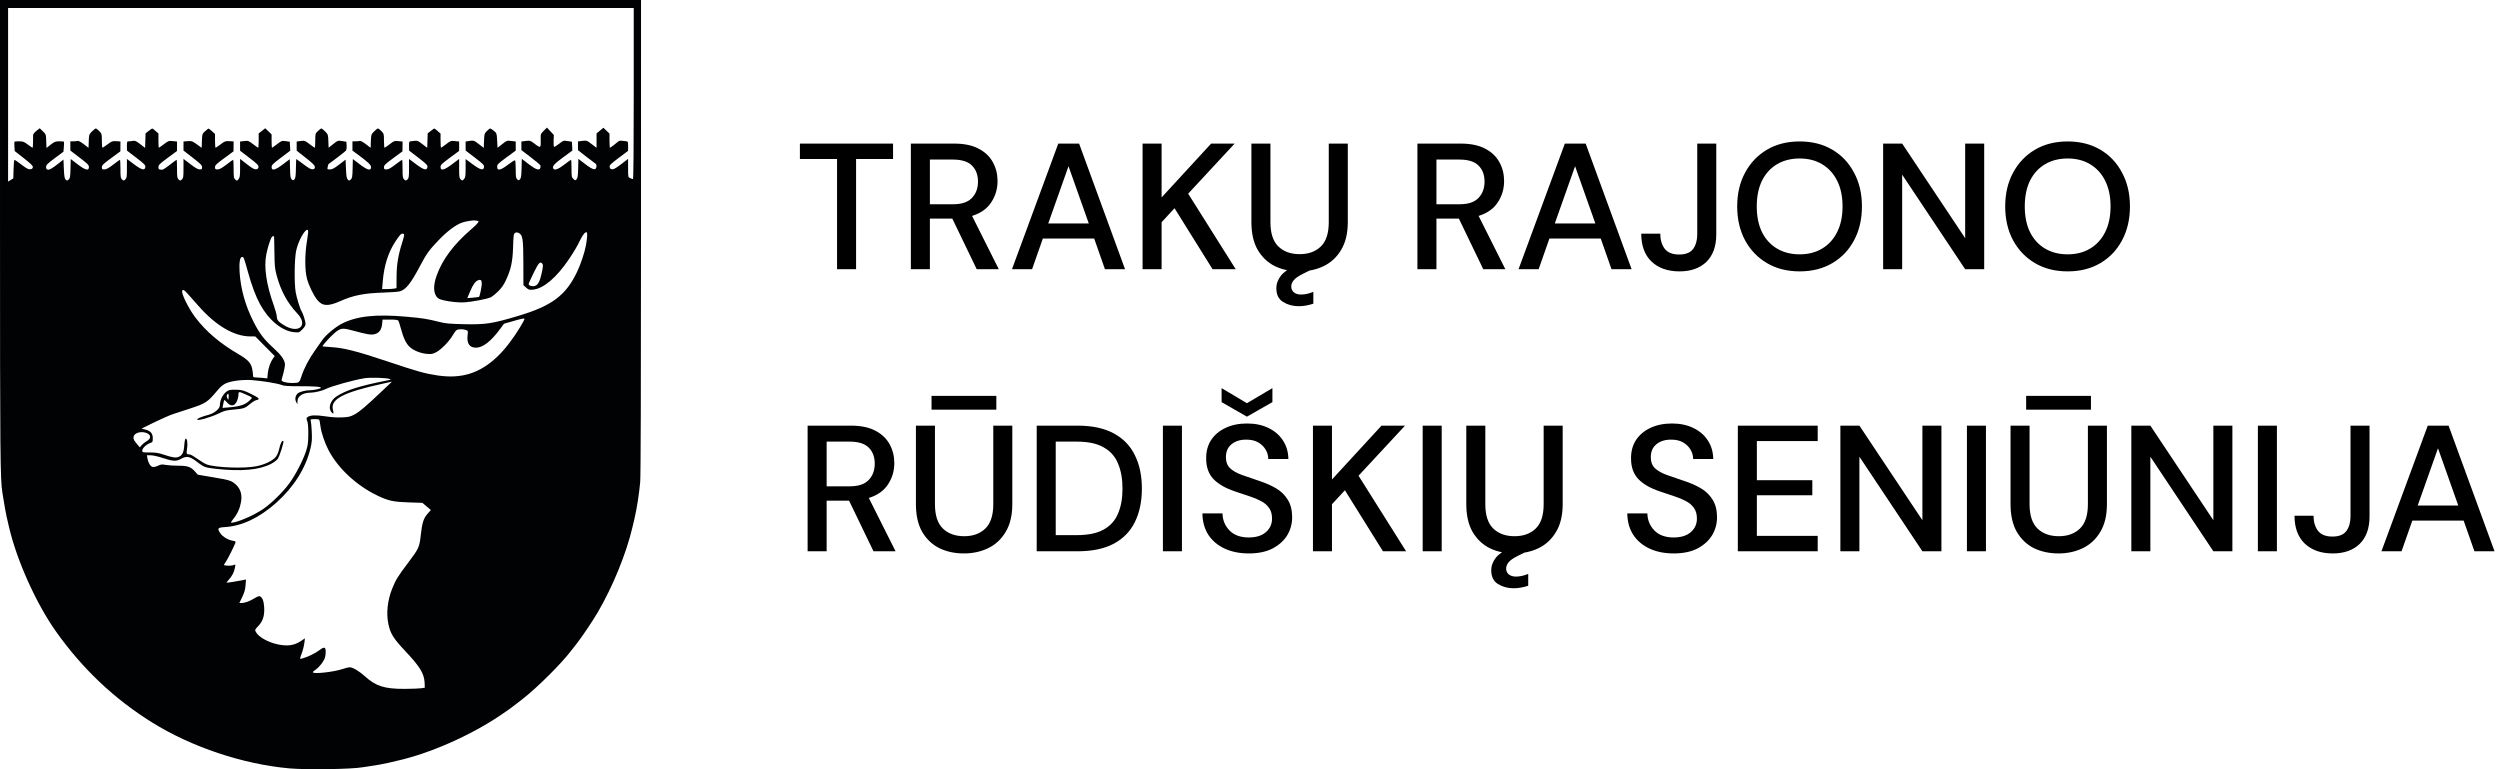 <svg width="195" height="60" viewBox="0 0 195 60" fill="none" xmlns="http://www.w3.org/2000/svg">
<path fill-rule="evenodd" clip-rule="evenodd" d="M0.001 18.116C0.001 35.488 0.019 37.39 0.186 38.423C0.364 39.523 0.45 40.014 0.502 40.24C0.534 40.378 0.622 40.758 0.697 41.085C1.3 43.699 2.821 47.082 4.382 49.279C6.44 52.176 8.925 54.525 11.871 56.356C14.957 58.274 18.946 59.608 22.573 59.934C23.923 60.055 27.436 60 28.304 59.844C28.388 59.829 28.587 59.799 28.746 59.778C29.212 59.715 30.091 59.558 30.296 59.501C30.4 59.472 30.698 59.401 30.958 59.344C33.488 58.782 36.654 57.393 38.998 55.815C39.673 55.361 39.776 55.287 40.281 54.895C40.414 54.792 40.633 54.623 40.766 54.52C41.901 53.64 43.83 51.718 44.569 50.73C44.659 50.61 44.837 50.384 44.963 50.229C45.303 49.813 46.209 48.468 46.609 47.787C47.791 45.773 48.855 43.167 49.333 41.117C49.39 40.876 49.462 40.566 49.495 40.428C49.669 39.699 49.862 38.452 49.937 37.578C49.976 37.128 49.999 29.954 49.999 18.429L50 0H25H0L0.001 18.116ZM49.432 7.296C49.432 11.482 49.41 13.966 49.372 13.966C49.339 13.966 49.24 13.934 49.152 13.894C48.993 13.822 48.991 13.812 48.991 13.106V12.392L48.45 12.807C48.04 13.121 47.867 13.217 47.74 13.203C47.613 13.188 47.568 13.145 47.553 13.021C47.537 12.88 47.629 12.789 48.263 12.313L48.991 11.767V11.395C48.991 11.083 48.974 11.023 48.881 11.022C48.82 11.022 48.669 11.005 48.545 10.984C48.397 10.96 48.288 10.976 48.228 11.032C48.069 11.18 47.613 11.524 47.576 11.524C47.557 11.524 47.541 11.276 47.541 10.973V10.422L47.304 10.193L47.068 9.964L46.8 10.185L46.532 10.407V10.969V11.531L46.15 11.239C45.774 10.952 45.762 10.947 45.425 10.989L45.082 11.032V11.372V11.712L45.725 12.217C46.079 12.494 46.407 12.743 46.455 12.77C46.507 12.799 46.534 12.891 46.522 12.995C46.483 13.316 46.262 13.267 45.655 12.804L45.114 12.391L45.096 13.129C45.082 13.707 45.055 13.892 44.975 13.98C44.876 14.089 44.866 14.088 44.724 13.957C44.588 13.829 44.578 13.771 44.578 13.141C44.578 12.768 44.561 12.463 44.541 12.463C44.521 12.463 44.284 12.633 44.015 12.839C43.541 13.204 43.255 13.307 43.157 13.149C43.053 12.983 43.232 12.777 43.918 12.276L44.646 11.744L44.628 11.399L44.609 11.055L44.279 11.003C43.956 10.952 43.943 10.956 43.609 11.215C43.421 11.361 43.244 11.469 43.215 11.455C43.187 11.441 43.171 11.227 43.181 10.979L43.199 10.528L42.931 10.24L42.663 9.951L42.413 10.2C42.168 10.443 42.163 10.457 42.175 10.867C42.194 11.556 42.173 11.573 41.735 11.238C41.366 10.956 41.354 10.952 41.014 10.994L40.668 11.037V11.372V11.706L41.389 12.257C41.785 12.56 42.126 12.847 42.147 12.895C42.168 12.943 42.168 13.034 42.147 13.098C42.075 13.325 41.799 13.235 41.236 12.802L40.7 12.389L40.682 13.128C40.668 13.705 40.642 13.892 40.561 13.98C40.465 14.085 40.451 14.086 40.343 13.989C40.244 13.9 40.227 13.785 40.227 13.209C40.227 12.837 40.203 12.519 40.174 12.501C40.145 12.483 39.9 12.636 39.63 12.841C39.038 13.292 38.775 13.345 38.779 13.011C38.781 12.825 38.843 12.763 39.504 12.278L40.227 11.748V11.392V11.037L39.884 10.995C39.547 10.953 39.535 10.957 39.175 11.238L38.808 11.525L38.777 10.956C38.746 10.397 38.741 10.384 38.525 10.206C38.403 10.106 38.274 10.023 38.237 10.023C38.201 10.022 38.081 10.113 37.972 10.225C37.783 10.418 37.772 10.457 37.755 10.983L37.736 11.537L37.363 11.249C36.973 10.947 36.939 10.937 36.554 11.001L36.318 11.039L36.318 11.391L36.319 11.743L37.047 12.301C37.679 12.785 37.772 12.88 37.755 13.021C37.72 13.322 37.479 13.265 36.868 12.813L36.318 12.406V13.114C36.318 13.732 36.302 13.84 36.192 13.967C36.069 14.107 36.062 14.107 35.939 13.998C35.827 13.897 35.813 13.805 35.813 13.141V12.397L35.268 12.806C34.633 13.282 34.363 13.348 34.363 13.028C34.363 12.862 34.446 12.78 35.088 12.306L35.813 11.77V11.404V11.039L35.482 11.005C35.166 10.973 35.136 10.984 34.794 11.248C34.598 11.4 34.42 11.524 34.4 11.524C34.38 11.524 34.363 11.275 34.363 10.972V10.42L34.136 10.22C34.012 10.111 33.895 10.021 33.878 10.021C33.86 10.021 33.736 10.107 33.602 10.212L33.359 10.403L33.341 10.968L33.323 11.532L32.945 11.24C32.614 10.985 32.54 10.953 32.346 10.985C32.224 11.005 32.075 11.022 32.014 11.022C31.922 11.023 31.904 11.081 31.906 11.383L31.908 11.743L32.634 12.303C33.261 12.786 33.358 12.885 33.342 13.023C33.306 13.324 33.062 13.265 32.453 12.809L31.904 12.397V13.141C31.904 13.805 31.891 13.897 31.778 13.998C31.656 14.107 31.648 14.107 31.526 13.998C31.414 13.897 31.4 13.805 31.4 13.174C31.4 12.783 31.383 12.463 31.363 12.463C31.343 12.463 31.106 12.633 30.837 12.839C30.476 13.117 30.296 13.215 30.149 13.215C29.973 13.215 29.95 13.194 29.95 13.042C29.95 12.893 30.054 12.792 30.671 12.337L31.393 11.806L31.396 11.422L31.4 11.039L31.073 11.008C30.762 10.978 30.729 10.99 30.395 11.25C30.202 11.401 30.023 11.524 29.997 11.524C29.971 11.524 29.95 11.279 29.95 10.979C29.95 10.451 29.943 10.428 29.748 10.227C29.637 10.114 29.515 10.021 29.477 10.021C29.439 10.021 29.304 10.127 29.177 10.256C28.953 10.483 28.946 10.507 28.928 11.011L28.909 11.532L28.536 11.243C28.33 11.085 28.122 10.97 28.073 10.989C28.025 11.008 27.873 11.023 27.738 11.023H27.491V11.385V11.748L27.822 11.99C28.71 12.641 28.941 12.857 28.941 13.038C28.941 13.349 28.66 13.277 28.051 12.809L27.522 12.404L27.504 13.146C27.489 13.795 27.471 13.902 27.361 14.001C27.241 14.108 27.228 14.109 27.126 14.007C27.04 13.922 27.011 13.748 26.986 13.176L26.955 12.451L26.458 12.833C26.067 13.133 25.914 13.215 25.74 13.215C25.527 13.215 25.521 13.209 25.56 13.016C25.582 12.906 25.607 12.812 25.615 12.807C25.843 12.656 26.915 11.828 26.974 11.758C27.024 11.698 27.049 11.54 27.037 11.357L27.018 11.055L26.686 11.003C26.358 10.951 26.352 10.953 25.993 11.236L25.631 11.522L25.612 11.006C25.594 10.507 25.586 10.483 25.363 10.256C25.236 10.127 25.104 10.021 25.069 10.021C25.034 10.021 24.912 10.111 24.798 10.221C24.594 10.418 24.59 10.431 24.59 10.973C24.59 11.276 24.574 11.524 24.554 11.524C24.534 11.524 24.35 11.396 24.146 11.24C23.787 10.966 23.763 10.957 23.457 10.997L23.14 11.039V11.395V11.751L23.849 12.31C24.414 12.756 24.559 12.902 24.559 13.027C24.559 13.151 24.523 13.188 24.387 13.203C24.257 13.218 24.087 13.125 23.674 12.812C23.376 12.586 23.123 12.401 23.111 12.401C23.1 12.401 23.087 12.731 23.081 13.135C23.073 13.713 23.049 13.893 22.969 13.981C22.875 14.085 22.859 14.085 22.753 13.99C22.658 13.905 22.636 13.768 22.622 13.151L22.604 12.415L22.073 12.815C21.457 13.28 21.185 13.346 21.185 13.032C21.185 12.872 21.277 12.78 21.913 12.301L22.641 11.752L22.623 11.404L22.604 11.055L22.289 11.01C21.984 10.967 21.962 10.975 21.611 11.245C21.411 11.398 21.234 11.524 21.217 11.524C21.2 11.524 21.185 11.29 21.185 11.004V10.485L20.937 10.244L20.689 10.004L20.433 10.205L20.177 10.407V10.966C20.177 11.273 20.16 11.524 20.14 11.524C20.12 11.524 19.939 11.398 19.738 11.244C19.387 10.976 19.359 10.966 19.049 11.002L18.726 11.04V11.398V11.755L19.453 12.313C20.071 12.787 20.177 12.894 20.162 13.027C20.149 13.146 20.103 13.188 19.97 13.204C19.835 13.219 19.677 13.131 19.261 12.809L18.726 12.394V13.111C18.726 13.722 18.709 13.849 18.606 13.975C18.488 14.12 18.484 14.12 18.354 14.003C18.235 13.896 18.222 13.816 18.222 13.174C18.222 12.783 18.205 12.463 18.185 12.463C18.165 12.463 17.928 12.633 17.66 12.839C17.298 13.117 17.118 13.215 16.971 13.215C16.795 13.215 16.772 13.195 16.772 13.04C16.772 12.89 16.873 12.791 17.493 12.335L18.214 11.806L18.218 11.418L18.222 11.03L17.891 11.011C17.585 10.993 17.533 11.012 17.209 11.258C17.016 11.404 16.839 11.524 16.815 11.524C16.791 11.524 16.772 11.282 16.772 10.985V10.447L16.535 10.235C16.405 10.119 16.285 10.024 16.267 10.024C16.25 10.024 16.131 10.118 16.002 10.233C15.77 10.441 15.768 10.447 15.75 10.986L15.731 11.53L15.353 11.257C14.999 11.001 14.953 10.985 14.644 11.009L14.313 11.035V11.389V11.744L15.038 12.305C15.653 12.782 15.763 12.894 15.763 13.041C15.763 13.192 15.738 13.215 15.575 13.215C15.44 13.215 15.236 13.099 14.85 12.803L14.313 12.392V13.138C14.313 13.805 14.299 13.896 14.187 13.998C14.065 14.107 14.056 14.107 13.934 13.998C13.822 13.897 13.808 13.805 13.808 13.174C13.808 12.783 13.794 12.463 13.777 12.463C13.759 12.463 13.511 12.647 13.225 12.871C12.94 13.096 12.668 13.265 12.621 13.247C12.575 13.229 12.497 13.215 12.447 13.215C12.391 13.215 12.358 13.148 12.358 13.031C12.358 12.868 12.445 12.782 13.083 12.311L13.808 11.775V11.407V11.039L13.477 11.005C13.161 10.973 13.13 10.984 12.784 11.248C12.584 11.4 12.407 11.524 12.39 11.524C12.372 11.524 12.358 11.273 12.358 10.967V10.41L12.135 10.215C12.013 10.108 11.896 10.021 11.876 10.021C11.857 10.021 11.731 10.107 11.597 10.212L11.354 10.403L11.336 10.97L11.318 11.537L10.94 11.244C10.629 11.005 10.528 10.958 10.38 10.987C10.28 11.007 10.131 11.023 10.049 11.023C9.909 11.023 9.899 11.046 9.899 11.383L9.9 11.743L10.628 12.301C11.26 12.785 11.353 12.88 11.337 13.021C11.301 13.324 11.059 13.266 10.448 12.809L9.899 12.397V13.141C9.899 13.805 9.886 13.897 9.773 13.998C9.651 14.107 9.643 14.107 9.521 13.998C9.409 13.897 9.395 13.805 9.395 13.174C9.395 12.783 9.378 12.463 9.358 12.463C9.338 12.463 9.101 12.633 8.832 12.839C8.471 13.117 8.291 13.215 8.144 13.215C7.968 13.215 7.945 13.194 7.945 13.04C7.945 12.891 8.046 12.791 8.667 12.336L9.39 11.806L9.393 11.42L9.395 11.035L9.069 11.013C8.769 10.993 8.717 11.012 8.392 11.256C8.198 11.402 8.018 11.521 7.992 11.522C7.966 11.523 7.945 11.279 7.945 10.979C7.945 10.451 7.938 10.428 7.743 10.227C7.632 10.114 7.51 10.021 7.472 10.021C7.434 10.021 7.299 10.127 7.172 10.256C6.948 10.483 6.941 10.507 6.923 11.011L6.904 11.532L6.531 11.243C6.325 11.085 6.117 10.97 6.068 10.989C6.02 11.008 5.868 11.023 5.733 11.023H5.486L5.487 11.383L5.489 11.743L6.212 12.296C6.842 12.778 6.936 12.873 6.936 13.032C6.936 13.35 6.66 13.28 6.046 12.809L5.517 12.404L5.499 13.146C5.484 13.795 5.466 13.902 5.356 14.001C5.236 14.108 5.223 14.109 5.121 14.007C5.035 13.922 5.006 13.748 4.981 13.173L4.95 12.447L4.615 12.71C4.055 13.15 3.854 13.268 3.72 13.233C3.631 13.21 3.594 13.148 3.594 13.022C3.594 12.869 3.688 12.774 4.272 12.338L4.95 11.833L4.981 11.454C4.999 11.246 5.001 11.064 4.987 11.049C4.972 11.035 4.808 11.023 4.622 11.023C4.321 11.023 4.248 11.051 3.955 11.281L3.625 11.54L3.607 11.01C3.59 10.486 3.587 10.478 3.344 10.242L3.098 10.004L2.842 10.205C2.689 10.325 2.583 10.462 2.581 10.543C2.579 10.617 2.577 10.869 2.576 11.101C2.576 11.334 2.559 11.524 2.539 11.524C2.519 11.524 2.352 11.411 2.168 11.273C1.875 11.053 1.793 11.023 1.495 11.023C1.309 11.023 1.144 11.035 1.13 11.049C1.115 11.063 1.113 11.233 1.125 11.427L1.147 11.78L1.865 12.345C2.44 12.797 2.579 12.937 2.562 13.047C2.547 13.147 2.491 13.189 2.355 13.202C2.208 13.217 2.064 13.141 1.675 12.842C1.403 12.634 1.158 12.463 1.129 12.463C1.1 12.463 1.068 12.789 1.058 13.186L1.04 13.909L0.835 14.038L0.631 14.167V7.396V0.626H25.032H49.432V7.296ZM37.237 17.223C37.441 17.223 37.294 17.421 36.731 17.906C35.378 19.071 34.498 20.253 34.055 21.503C33.765 22.32 33.802 22.94 34.161 23.257C34.367 23.44 35.594 23.63 36.255 23.581C36.846 23.538 37.941 23.331 38.248 23.205C38.356 23.16 38.619 22.954 38.833 22.746C39.126 22.462 39.282 22.239 39.466 21.847C39.859 21.005 39.986 20.415 40.021 19.254C40.049 18.346 40.064 18.239 40.174 18.171C40.269 18.112 40.331 18.113 40.463 18.176C40.772 18.324 40.818 18.624 40.822 20.532L40.826 22.244L41.041 22.434C41.238 22.61 41.282 22.622 41.59 22.591C42.398 22.508 43.417 21.642 44.368 20.23C44.787 19.608 45.016 19.22 45.254 18.725C45.458 18.301 45.661 18.061 45.764 18.124C45.829 18.165 45.806 18.555 45.704 19.134C45.609 19.673 45.294 20.618 45.014 21.203C44.135 23.041 43.052 23.854 40.443 24.634C38.384 25.249 37.886 25.325 36.163 25.286C35.014 25.259 34.751 25.234 34.206 25.096C33.296 24.867 33.001 24.821 31.708 24.704C29.323 24.49 27.815 24.652 26.659 25.25C26.135 25.521 25.4 26.138 25.133 26.532C25.06 26.64 24.812 26.992 24.582 27.315C24.093 28.001 23.715 28.723 23.514 29.353C23.354 29.854 23.328 29.872 22.769 29.874C22.311 29.875 21.924 29.757 21.962 29.628C22.176 28.886 22.254 28.499 22.221 28.34C22.15 27.999 21.895 27.658 21.317 27.131C20.574 26.454 20.25 26.028 19.774 25.096C19.137 23.85 18.765 22.515 18.687 21.197C18.643 20.469 18.717 20.042 18.885 20.042C19.01 20.042 19.021 20.069 19.331 21.182C19.642 22.299 19.946 23.112 20.288 23.737C20.964 24.975 22.004 25.827 22.943 25.911C23.325 25.946 23.328 25.945 23.58 25.694C23.766 25.509 23.834 25.391 23.834 25.25C23.834 25.071 23.622 24.412 23.519 24.269C23.416 24.126 23.14 23.234 23.064 22.797C22.945 22.113 22.964 20.204 23.097 19.572C23.265 18.766 23.836 17.764 24.021 17.948C24.058 17.985 24.032 18.287 23.95 18.758C23.769 19.805 23.767 21.085 23.946 21.741C24.101 22.307 24.457 23.038 24.755 23.403C25.15 23.886 25.591 23.908 26.525 23.494C27.569 23.03 28.381 22.87 29.95 22.82C30.522 22.802 31.085 22.758 31.2 22.723C31.658 22.584 32.046 22.099 32.72 20.825C33.274 19.778 33.454 19.526 34.209 18.738C34.876 18.041 35.527 17.55 36.023 17.369C36.31 17.264 36.93 17.164 37.064 17.2C37.11 17.213 37.188 17.223 37.237 17.223ZM31.525 18.335C31.525 18.395 31.454 18.661 31.369 18.926C31.062 19.881 30.938 20.639 30.932 21.587L30.927 22.475L30.746 22.511C30.646 22.531 30.394 22.547 30.185 22.547H29.806L29.85 21.999C29.952 20.72 30.28 19.683 30.853 18.82C31.189 18.315 31.273 18.225 31.41 18.225C31.479 18.225 31.526 18.27 31.525 18.335ZM21.382 18.476C21.387 18.51 21.397 19.067 21.405 19.713C21.418 20.743 21.439 20.961 21.58 21.487C21.894 22.664 22.431 23.655 23.174 24.432C24.095 25.395 23.282 26.089 22.108 25.341C21.688 25.074 21.604 24.965 21.588 24.674C21.582 24.541 21.472 24.143 21.345 23.788C20.775 22.198 20.576 20.836 20.77 19.854C20.88 19.298 21.092 18.626 21.201 18.491C21.277 18.397 21.372 18.389 21.382 18.476ZM42.306 20.572C42.367 20.645 42.361 20.772 42.278 21.183C42.135 21.885 41.991 22.193 41.76 22.288C41.551 22.374 41.236 22.295 41.235 22.157C41.235 22.113 41.411 21.718 41.627 21.279C42.024 20.473 42.13 20.362 42.306 20.572ZM37.579 22.133C37.579 22.361 37.424 23.098 37.363 23.158C37.351 23.169 37.141 23.196 36.895 23.216L36.448 23.254L36.671 22.728C36.901 22.186 37.076 21.942 37.295 21.859C37.503 21.781 37.579 21.854 37.579 22.133ZM14.635 22.91C14.787 23.075 15.166 23.5 15.476 23.855C16.82 25.393 18.254 26.238 19.524 26.241L19.912 26.242L20.669 27.008L21.426 27.773L21.307 27.94C21.093 28.238 20.927 28.704 20.888 29.113L20.85 29.515L20.473 29.475C20.265 29.454 20.014 29.436 19.915 29.436C19.758 29.436 19.735 29.413 19.735 29.251C19.735 29.15 19.704 28.921 19.665 28.743C19.574 28.318 19.319 28.045 18.654 27.657C17.151 26.78 16.074 25.866 15.231 24.753C14.693 24.043 14.11 22.846 14.217 22.673C14.286 22.564 14.35 22.6 14.635 22.91ZM40.538 25.57C39.963 26.505 39.364 27.274 38.781 27.827C37.415 29.124 35.995 29.566 34.111 29.282C33.128 29.134 32.581 28.981 30.218 28.19C27.789 27.378 26.817 27.132 25.804 27.074C25.448 27.054 25.158 27.023 25.158 27.006C25.158 26.928 25.737 26.288 26.068 26C26.546 25.585 26.696 25.56 27.471 25.771C28.657 26.094 28.946 26.141 29.237 26.061C29.581 25.966 29.759 25.72 29.805 25.271L29.841 24.927H30.424C30.816 24.927 31.026 24.952 31.066 25.005C31.099 25.048 31.188 25.322 31.265 25.613C31.465 26.373 31.693 26.84 31.988 27.091C32.313 27.367 32.841 27.569 33.333 27.605C33.671 27.63 33.764 27.611 34.047 27.458C34.438 27.246 35.051 26.612 35.318 26.142C35.425 25.954 35.564 25.773 35.627 25.739C35.776 25.66 36.138 25.661 36.35 25.741C36.509 25.801 36.514 25.817 36.473 26.143C36.393 26.781 36.618 27.119 37.122 27.119C37.667 27.119 38.298 26.627 39.029 25.634L39.313 25.249L39.975 25.06C40.761 24.836 40.882 24.812 40.91 24.878C40.922 24.906 40.754 25.217 40.538 25.57ZM30.359 29.55C30.54 29.603 30.531 29.609 30.17 29.68C28.028 30.106 26.986 30.435 26.251 30.918C25.767 31.236 25.577 31.808 25.846 32.138C26.002 32.33 26.053 32.273 25.975 31.992C25.738 31.139 26.744 30.607 29.898 29.917L30.572 29.77L29.835 30.469C28.543 31.695 28.047 32.118 27.653 32.327C27.317 32.505 27.197 32.534 26.68 32.557C26.3 32.574 25.837 32.544 25.381 32.473C24.651 32.359 24.2 32.377 23.991 32.529C23.89 32.602 23.888 32.633 23.967 32.855C24.025 33.019 24.052 33.359 24.047 33.883C24.04 34.552 24.014 34.743 23.867 35.198C23.634 35.916 23.041 37.058 22.565 37.705C22.066 38.383 21.163 39.269 20.537 39.696C19.774 40.217 18.48 40.772 18.032 40.772C17.989 40.772 18.061 40.643 18.191 40.486C18.516 40.091 18.713 39.66 18.801 39.15C18.916 38.488 18.717 37.995 18.189 37.627C17.974 37.477 17.759 37.421 16.684 37.238L15.429 37.025L15.202 36.77C14.884 36.411 14.628 36.325 13.882 36.325C13.539 36.325 13.107 36.297 12.924 36.262C12.633 36.208 12.553 36.216 12.322 36.328C12.151 36.41 11.998 36.442 11.896 36.416C11.721 36.373 11.552 36.083 11.494 35.727L11.459 35.511H11.753C11.914 35.511 12.308 35.597 12.628 35.703C13.486 35.986 13.733 36.002 14.095 35.801C14.586 35.529 14.809 35.581 15.513 36.133C15.887 36.427 16.055 36.483 16.835 36.569C18.815 36.787 20.228 36.66 21.144 36.181C21.347 36.075 21.578 35.902 21.659 35.797C21.804 35.608 22.168 34.463 22.104 34.399C22.017 34.312 21.881 34.559 21.788 34.969C21.719 35.28 21.627 35.496 21.497 35.653C21.255 35.944 20.665 36.228 20.019 36.363C19.083 36.558 16.849 36.48 16.126 36.226C15.991 36.179 15.666 35.985 15.404 35.794C15.142 35.604 14.877 35.449 14.814 35.449C14.549 35.449 14.524 35.402 14.587 35.022C14.655 34.616 14.598 34.175 14.482 34.213C14.437 34.228 14.394 34.432 14.373 34.733C14.335 35.29 14.224 35.517 13.932 35.637C13.71 35.729 13.449 35.69 12.768 35.461C12.364 35.326 12.148 35.292 11.68 35.292C11.11 35.292 11.097 35.289 11.097 35.145C11.097 34.965 11.404 34.668 11.7 34.562C11.906 34.488 11.917 34.469 11.917 34.181C11.917 33.806 11.744 33.607 11.326 33.502L11.04 33.431L12.03 32.944C12.575 32.676 13.233 32.387 13.493 32.301C13.753 32.215 14.335 32.024 14.786 31.878C16.071 31.459 16.177 31.389 16.993 30.413C17.203 30.162 17.404 29.998 17.62 29.9C18.044 29.709 18.932 29.598 19.641 29.648C20.429 29.704 21.675 29.907 21.956 30.026C22.141 30.104 22.437 30.125 23.374 30.126C24.566 30.126 25.032 30.162 25.032 30.253C25.032 30.315 24.466 30.438 24.18 30.438C23.813 30.438 23.328 30.57 23.203 30.703C23.029 30.889 22.989 31.151 23.102 31.358L23.198 31.534L23.201 31.308C23.205 30.897 23.618 30.627 24.246 30.627C24.54 30.626 25.161 30.476 25.402 30.347C25.809 30.131 27.698 29.606 28.468 29.497C28.903 29.435 30.08 29.468 30.359 29.55ZM17.844 30.442C17.463 30.601 17.15 31.131 17.15 31.616C17.15 31.869 16.732 32.227 16.296 32.346C15.67 32.518 15.385 32.636 15.385 32.725C15.385 32.852 16.436 32.554 17.055 32.252C17.497 32.036 17.643 31.998 18.222 31.948C19.012 31.879 19.12 31.842 19.512 31.505C19.677 31.363 19.895 31.23 19.995 31.21C20.326 31.145 20.231 31.043 19.515 30.695C19.027 30.458 18.881 30.416 18.474 30.398C18.214 30.386 17.93 30.406 17.844 30.442ZM19.287 30.82C19.689 31.003 19.69 31.004 19.571 31.135C19.191 31.554 18.792 31.7 17.805 31.779L17.356 31.815L17.41 31.523C17.441 31.363 17.478 31.218 17.494 31.203C17.51 31.187 17.596 31.261 17.686 31.366C17.992 31.728 18.293 31.7 18.479 31.293C18.544 31.15 18.598 30.926 18.599 30.794C18.601 30.515 18.617 30.516 19.287 30.82ZM17.828 31.08C17.804 31.214 17.799 31.212 17.727 31.041C17.668 30.899 17.669 30.841 17.732 30.765C17.802 30.68 17.815 30.684 17.832 30.804C17.843 30.878 17.841 31.003 17.828 31.08ZM24.932 32.834C24.948 32.911 24.98 33.116 25.003 33.288C25.066 33.767 25.331 34.548 25.619 35.102C26.368 36.538 27.824 37.888 29.468 38.67C30.3 39.066 30.695 39.15 31.904 39.188L32.944 39.221L33.276 39.501L33.608 39.781L33.358 40.062C33.037 40.425 32.929 40.76 32.821 41.734C32.713 42.699 32.671 42.79 31.8 43.94C31.047 44.934 30.856 45.245 30.589 45.915C30.224 46.83 30.116 47.844 30.294 48.679C30.453 49.425 30.688 49.803 31.591 50.761C32.772 52.014 33.098 52.555 33.122 53.294L33.134 53.64L32.85 53.684C32.694 53.708 32.118 53.729 31.57 53.732C29.997 53.739 29.318 53.526 28.469 52.755C28.017 52.345 27.509 52.046 27.267 52.046C27.193 52.046 26.964 52.103 26.76 52.173C26.039 52.42 24.401 52.598 24.401 52.43C24.401 52.4 24.509 52.305 24.64 52.218C24.772 52.132 24.99 51.901 25.125 51.707C25.324 51.419 25.375 51.284 25.397 50.992C25.435 50.465 25.327 50.4 24.926 50.705C24.603 50.952 24.024 51.237 23.622 51.346C23.349 51.421 23.353 51.468 23.573 50.856C23.641 50.666 23.716 50.349 23.741 50.15L23.785 49.789L23.465 50.004C22.952 50.347 22.429 50.422 21.669 50.262C20.904 50.101 20.158 49.678 19.957 49.291C19.87 49.125 19.876 49.109 20.146 48.83C20.508 48.454 20.644 48.018 20.605 47.353C20.577 46.869 20.46 46.584 20.259 46.507C20.203 46.485 20.033 46.55 19.866 46.656C19.518 46.878 19.096 47.035 18.848 47.035H18.669L18.896 46.562C19.067 46.204 19.13 45.98 19.154 45.644L19.186 45.2L18.972 45.245C18.549 45.335 17.694 45.467 17.672 45.446C17.66 45.434 17.739 45.33 17.846 45.216C18.096 44.95 18.271 44.61 18.323 44.287L18.363 44.033L18.151 44.095C17.966 44.149 17.465 44.122 17.465 44.057C17.465 44.045 17.538 43.928 17.627 43.798C17.775 43.582 18.226 42.686 18.352 42.358C18.398 42.237 18.379 42.218 18.171 42.183C17.797 42.119 17.384 41.877 17.198 41.613C16.922 41.22 16.971 41.146 17.533 41.114C18.863 41.037 20.227 40.392 21.547 39.215C22.92 37.991 23.846 36.518 24.218 34.969C24.328 34.512 24.346 34.289 24.319 33.695C24.301 33.299 24.266 32.911 24.242 32.834C24.199 32.699 24.213 32.693 24.55 32.693C24.865 32.693 24.906 32.708 24.932 32.834ZM11.404 33.764C11.797 33.9 11.814 34.213 11.439 34.413C11.315 34.48 11.145 34.615 11.06 34.714L10.908 34.895L10.735 34.691C10.438 34.343 10.395 34.262 10.415 34.086C10.451 33.778 10.963 33.611 11.404 33.764Z" fill="#010203"/>
<path d="M65.29 21V12.404H62.392V11.2H69.658V12.404H66.774V21H65.29ZM71.047 21V11.2H74.421C75.195 11.2 75.83 11.331 76.325 11.592C76.829 11.853 77.202 12.208 77.445 12.656C77.687 13.095 77.809 13.585 77.809 14.126C77.809 14.733 77.645 15.283 77.319 15.778C77.001 16.273 76.502 16.627 75.821 16.842L77.907 21H76.185L74.281 17.052H72.531V21H71.047ZM72.531 15.932H74.337C75.009 15.932 75.499 15.769 75.807 15.442C76.124 15.115 76.283 14.691 76.283 14.168C76.283 13.645 76.129 13.23 75.821 12.922C75.513 12.605 75.013 12.446 74.323 12.446H72.531V15.932ZM78.934 21L82.546 11.2H84.17L87.754 21H86.186L85.346 18.606H81.342L80.502 21H78.934ZM81.762 17.43H84.926L83.344 12.964L81.762 17.43ZM89.121 21V11.2H90.605V15.4L94.469 11.2H96.303L92.677 15.106L96.387 21H94.581L91.613 16.24L90.605 17.332V21H89.121ZM101.348 21.168C100.648 21.168 100.013 21.033 99.444 20.762C98.883 20.482 98.436 20.057 98.1 19.488C97.773 18.919 97.609 18.195 97.609 17.318V11.2H99.094V17.332C99.094 18.191 99.299 18.821 99.71 19.222C100.12 19.623 100.676 19.824 101.376 19.824C102.066 19.824 102.617 19.623 103.028 19.222C103.438 18.821 103.644 18.191 103.644 17.332V11.2H105.128V17.318C105.128 18.195 104.955 18.919 104.61 19.488C104.274 20.057 103.816 20.482 103.238 20.762C102.668 21.033 102.038 21.168 101.348 21.168ZM101.306 23.884C100.839 23.884 100.428 23.772 100.074 23.548C99.728 23.333 99.555 22.979 99.555 22.484C99.555 22.129 99.681 21.793 99.933 21.476C100.195 21.168 100.662 20.865 101.334 20.566L102.034 20.258L102.384 20.986L101.614 21.364C101.278 21.532 101.044 21.695 100.914 21.854C100.783 22.013 100.718 22.176 100.718 22.344C100.718 22.54 100.788 22.694 100.928 22.806C101.068 22.918 101.254 22.974 101.488 22.974C101.777 22.974 102.094 22.904 102.44 22.764V23.688C102.272 23.744 102.09 23.791 101.894 23.828C101.698 23.865 101.502 23.884 101.306 23.884ZM110.558 21V11.2H113.932C114.707 11.2 115.342 11.331 115.836 11.592C116.34 11.853 116.714 12.208 116.956 12.656C117.199 13.095 117.32 13.585 117.32 14.126C117.32 14.733 117.157 15.283 116.83 15.778C116.513 16.273 116.014 16.627 115.332 16.842L117.418 21H115.696L113.792 17.052H112.042V21H110.558ZM112.042 15.932H113.848C114.52 15.932 115.01 15.769 115.318 15.442C115.636 15.115 115.794 14.691 115.794 14.168C115.794 13.645 115.64 13.23 115.332 12.922C115.024 12.605 114.525 12.446 113.834 12.446H112.042V15.932ZM118.446 21L122.058 11.2H123.682L127.266 21H125.698L124.858 18.606H120.854L120.014 21H118.446ZM121.274 17.43H124.438L122.856 12.964L121.274 17.43ZM130.999 21.168C130.084 21.168 129.356 20.911 128.815 20.398C128.283 19.885 128.017 19.161 128.017 18.228H129.501C129.501 18.695 129.613 19.082 129.837 19.39C130.07 19.698 130.448 19.852 130.971 19.852C131.484 19.852 131.848 19.707 132.063 19.418C132.277 19.119 132.385 18.741 132.385 18.284V11.2H133.869V18.284C133.869 19.208 133.612 19.922 133.099 20.426C132.585 20.921 131.885 21.168 130.999 21.168ZM140.373 21.168C139.403 21.168 138.553 20.953 137.825 20.524C137.097 20.095 136.528 19.502 136.117 18.746C135.707 17.981 135.501 17.099 135.501 16.1C135.501 15.101 135.707 14.224 136.117 13.468C136.528 12.703 137.097 12.105 137.825 11.676C138.553 11.247 139.403 11.032 140.373 11.032C141.344 11.032 142.193 11.247 142.921 11.676C143.649 12.105 144.214 12.703 144.615 13.468C145.026 14.224 145.231 15.101 145.231 16.1C145.231 17.099 145.026 17.981 144.615 18.746C144.214 19.502 143.649 20.095 142.921 20.524C142.193 20.953 141.344 21.168 140.373 21.168ZM140.373 19.838C141.045 19.838 141.629 19.689 142.123 19.39C142.627 19.091 143.019 18.662 143.299 18.102C143.579 17.542 143.719 16.875 143.719 16.1C143.719 15.325 143.579 14.658 143.299 14.098C143.019 13.538 142.627 13.109 142.123 12.81C141.629 12.511 141.045 12.362 140.373 12.362C139.701 12.362 139.113 12.511 138.609 12.81C138.105 13.109 137.713 13.538 137.433 14.098C137.163 14.658 137.027 15.325 137.027 16.1C137.027 16.875 137.163 17.542 137.433 18.102C137.713 18.662 138.105 19.091 138.609 19.39C139.113 19.689 139.701 19.838 140.373 19.838ZM146.885 21V11.2H148.369L153.283 18.578V11.2H154.767V21H153.283L148.369 13.622V21H146.885ZM161.278 21.168C160.307 21.168 159.458 20.953 158.73 20.524C158.002 20.095 157.432 19.502 157.022 18.746C156.611 17.981 156.406 17.099 156.406 16.1C156.406 15.101 156.611 14.224 157.022 13.468C157.432 12.703 158.002 12.105 158.73 11.676C159.458 11.247 160.307 11.032 161.278 11.032C162.248 11.032 163.098 11.247 163.826 11.676C164.554 12.105 165.118 12.703 165.52 13.468C165.93 14.224 166.136 15.101 166.136 16.1C166.136 17.099 165.93 17.981 165.52 18.746C165.118 19.502 164.554 20.095 163.826 20.524C163.098 20.953 162.248 21.168 161.278 21.168ZM161.278 19.838C161.95 19.838 162.533 19.689 163.028 19.39C163.532 19.091 163.924 18.662 164.204 18.102C164.484 17.542 164.624 16.875 164.624 16.1C164.624 15.325 164.484 14.658 164.204 14.098C163.924 13.538 163.532 13.109 163.028 12.81C162.533 12.511 161.95 12.362 161.278 12.362C160.606 12.362 160.018 12.511 159.514 12.81C159.01 13.109 158.618 13.538 158.338 14.098C158.067 14.658 157.932 15.325 157.932 16.1C157.932 16.875 158.067 17.542 158.338 18.102C158.618 18.662 159.01 19.091 159.514 19.39C160.018 19.689 160.606 19.838 161.278 19.838ZM62.994 43V33.2H66.368C67.143 33.2 67.777 33.331 68.272 33.592C68.776 33.853 69.149 34.208 69.392 34.656C69.635 35.095 69.756 35.585 69.756 36.126C69.756 36.733 69.593 37.283 69.266 37.778C68.949 38.273 68.449 38.627 67.768 38.842L69.854 43H68.132L66.228 39.052H64.478V43H62.994ZM64.478 37.932H66.284C66.956 37.932 67.446 37.769 67.754 37.442C68.071 37.115 68.23 36.691 68.23 36.168C68.23 35.645 68.076 35.23 67.768 34.922C67.46 34.605 66.961 34.446 66.27 34.446H64.478V37.932ZM75.18 43.168C74.48 43.168 73.845 43.033 73.276 42.762C72.716 42.482 72.268 42.057 71.932 41.488C71.605 40.919 71.442 40.195 71.442 39.318V33.2H72.926V39.332C72.926 40.191 73.131 40.821 73.542 41.222C73.952 41.623 74.508 41.824 75.208 41.824C75.898 41.824 76.449 41.623 76.86 41.222C77.27 40.821 77.476 40.191 77.476 39.332V33.2H78.96V39.318C78.96 40.195 78.787 40.919 78.442 41.488C78.106 42.057 77.648 42.482 77.07 42.762C76.5 43.033 75.87 43.168 75.18 43.168ZM72.66 31.954V30.876H77.714V31.954H72.66ZM80.863 43V33.2H84.041C85.189 33.2 86.132 33.401 86.869 33.802C87.616 34.203 88.166 34.773 88.521 35.51C88.885 36.238 89.067 37.106 89.067 38.114C89.067 39.113 88.885 39.981 88.521 40.718C88.166 41.446 87.616 42.011 86.869 42.412C86.132 42.804 85.189 43 84.041 43H80.863ZM82.347 41.74H83.985C84.872 41.74 85.572 41.595 86.085 41.306C86.608 41.017 86.981 40.601 87.205 40.06C87.439 39.519 87.555 38.87 87.555 38.114C87.555 37.358 87.439 36.705 87.205 36.154C86.981 35.603 86.608 35.183 86.085 34.894C85.572 34.595 84.872 34.446 83.985 34.446H82.347V41.74ZM90.707 43V33.2H92.191V43H90.707ZM97.413 43.168C96.695 43.168 96.065 43.042 95.523 42.79C94.982 42.538 94.558 42.179 94.249 41.712C93.951 41.245 93.797 40.69 93.787 40.046H95.356C95.365 40.569 95.547 41.012 95.901 41.376C96.256 41.74 96.755 41.922 97.4 41.922C97.969 41.922 98.412 41.787 98.73 41.516C99.056 41.236 99.219 40.881 99.219 40.452C99.219 40.107 99.14 39.827 98.981 39.612C98.832 39.397 98.622 39.22 98.352 39.08C98.09 38.94 97.787 38.814 97.442 38.702C97.096 38.59 96.732 38.469 96.35 38.338C95.594 38.086 95.024 37.759 94.641 37.358C94.268 36.957 94.082 36.429 94.082 35.776C94.072 35.225 94.198 34.745 94.46 34.334C94.73 33.923 95.103 33.606 95.579 33.382C96.065 33.149 96.629 33.032 97.273 33.032C97.908 33.032 98.463 33.149 98.939 33.382C99.425 33.615 99.803 33.942 100.074 34.362C100.344 34.773 100.484 35.253 100.494 35.804H98.925C98.925 35.552 98.86 35.314 98.73 35.09C98.599 34.857 98.407 34.665 98.156 34.516C97.903 34.367 97.596 34.292 97.231 34.292C96.765 34.283 96.377 34.399 96.07 34.642C95.771 34.885 95.621 35.221 95.621 35.65C95.621 36.033 95.734 36.327 95.957 36.532C96.181 36.737 96.49 36.91 96.882 37.05C97.273 37.181 97.722 37.335 98.225 37.512C98.711 37.671 99.145 37.862 99.528 38.086C99.91 38.31 100.214 38.604 100.438 38.968C100.671 39.332 100.788 39.794 100.788 40.354C100.788 40.849 100.662 41.311 100.41 41.74C100.158 42.16 99.779 42.505 99.275 42.776C98.772 43.037 98.151 43.168 97.413 43.168ZM97.26 32.5L95.285 31.366V30.274L97.26 31.45L99.248 30.274V31.366L97.26 32.5ZM102.41 43V33.2H103.894V37.4L107.758 33.2H109.592L105.966 37.106L109.676 43H107.87L104.902 38.24L103.894 39.332V43H102.41ZM110.969 43V33.2H112.453V43H110.969ZM118.109 43.168C117.409 43.168 116.775 43.033 116.205 42.762C115.645 42.482 115.197 42.057 114.861 41.488C114.535 40.919 114.371 40.195 114.371 39.318V33.2H115.855V39.332C115.855 40.191 116.061 40.821 116.471 41.222C116.882 41.623 117.437 41.824 118.137 41.824C118.828 41.824 119.379 41.623 119.789 41.222C120.2 40.821 120.405 40.191 120.405 39.332V33.2H121.889V39.318C121.889 40.195 121.717 40.919 121.371 41.488C121.035 42.057 120.578 42.482 119.999 42.762C119.43 43.033 118.8 43.168 118.109 43.168ZM118.067 45.884C117.601 45.884 117.19 45.772 116.835 45.548C116.49 45.333 116.317 44.979 116.317 44.484C116.317 44.129 116.443 43.793 116.695 43.476C116.957 43.168 117.423 42.865 118.095 42.566L118.795 42.258L119.145 42.986L118.375 43.364C118.039 43.532 117.806 43.695 117.675 43.854C117.545 44.013 117.479 44.176 117.479 44.344C117.479 44.54 117.549 44.694 117.689 44.806C117.829 44.918 118.016 44.974 118.249 44.974C118.539 44.974 118.856 44.904 119.201 44.764V45.688C119.033 45.744 118.851 45.791 118.655 45.828C118.459 45.865 118.263 45.884 118.067 45.884ZM130.554 43.168C129.836 43.168 129.206 43.042 128.664 42.79C128.123 42.538 127.698 42.179 127.39 41.712C127.092 41.245 126.938 40.69 126.928 40.046H128.496C128.506 40.569 128.688 41.012 129.042 41.376C129.397 41.74 129.896 41.922 130.54 41.922C131.11 41.922 131.553 41.787 131.87 41.516C132.197 41.236 132.36 40.881 132.36 40.452C132.36 40.107 132.281 39.827 132.122 39.612C131.973 39.397 131.763 39.22 131.492 39.08C131.231 38.94 130.928 38.814 130.582 38.702C130.237 38.59 129.873 38.469 129.49 38.338C128.734 38.086 128.165 37.759 127.782 37.358C127.409 36.957 127.222 36.429 127.222 35.776C127.213 35.225 127.339 34.745 127.6 34.334C127.871 33.923 128.244 33.606 128.72 33.382C129.206 33.149 129.77 33.032 130.414 33.032C131.049 33.032 131.604 33.149 132.08 33.382C132.566 33.615 132.944 33.942 133.214 34.362C133.485 34.773 133.625 35.253 133.634 35.804H132.066C132.066 35.552 132.001 35.314 131.87 35.09C131.74 34.857 131.548 34.665 131.296 34.516C131.044 34.367 130.736 34.292 130.372 34.292C129.906 34.283 129.518 34.399 129.21 34.642C128.912 34.885 128.762 35.221 128.762 35.65C128.762 36.033 128.874 36.327 129.098 36.532C129.322 36.737 129.63 36.91 130.022 37.05C130.414 37.181 130.862 37.335 131.366 37.512C131.852 37.671 132.286 37.862 132.668 38.086C133.051 38.31 133.354 38.604 133.578 38.968C133.812 39.332 133.928 39.794 133.928 40.354C133.928 40.849 133.802 41.311 133.55 41.74C133.298 42.16 132.92 42.505 132.416 42.776C131.912 43.037 131.292 43.168 130.554 43.168ZM135.551 43V33.2H141.781V34.404H137.035V37.456H141.361V38.632H137.035V41.796H141.781V43H135.551ZM143.549 43V33.2H145.033L149.947 40.578V33.2H151.431V43H149.947L145.033 35.622V43H143.549ZM153.42 43V33.2H154.904V43H153.42ZM160.56 43.168C159.86 43.168 159.226 43.033 158.656 42.762C158.096 42.482 157.648 42.057 157.312 41.488C156.986 40.919 156.822 40.195 156.822 39.318V33.2H158.306V39.332C158.306 40.191 158.512 40.821 158.922 41.222C159.333 41.623 159.888 41.824 160.588 41.824C161.279 41.824 161.83 41.623 162.24 41.222C162.651 40.821 162.856 40.191 162.856 39.332V33.2H164.34V39.318C164.34 40.195 164.168 40.919 163.822 41.488C163.486 42.057 163.029 42.482 162.45 42.762C161.881 43.033 161.251 43.168 160.56 43.168ZM158.04 31.954V30.876H163.094V31.954H158.04ZM166.244 43V33.2H167.728L172.642 40.578V33.2H174.126V43H172.642L167.728 35.622V43H166.244ZM176.115 43V33.2H177.599V43H176.115ZM181.954 43.168C181.039 43.168 180.311 42.911 179.77 42.398C179.238 41.885 178.972 41.161 178.972 40.228H180.456C180.456 40.695 180.568 41.082 180.792 41.39C181.025 41.698 181.403 41.852 181.926 41.852C182.439 41.852 182.803 41.707 183.018 41.418C183.232 41.119 183.34 40.741 183.34 40.284V33.2H184.824V40.284C184.824 41.208 184.567 41.922 184.054 42.426C183.54 42.921 182.84 43.168 181.954 43.168ZM185.753 43L189.365 33.2H190.989L194.573 43H193.005L192.165 40.606H188.161L187.321 43H185.753ZM188.581 39.43H191.745L190.163 34.964L188.581 39.43Z" fill="black"/>
</svg>
